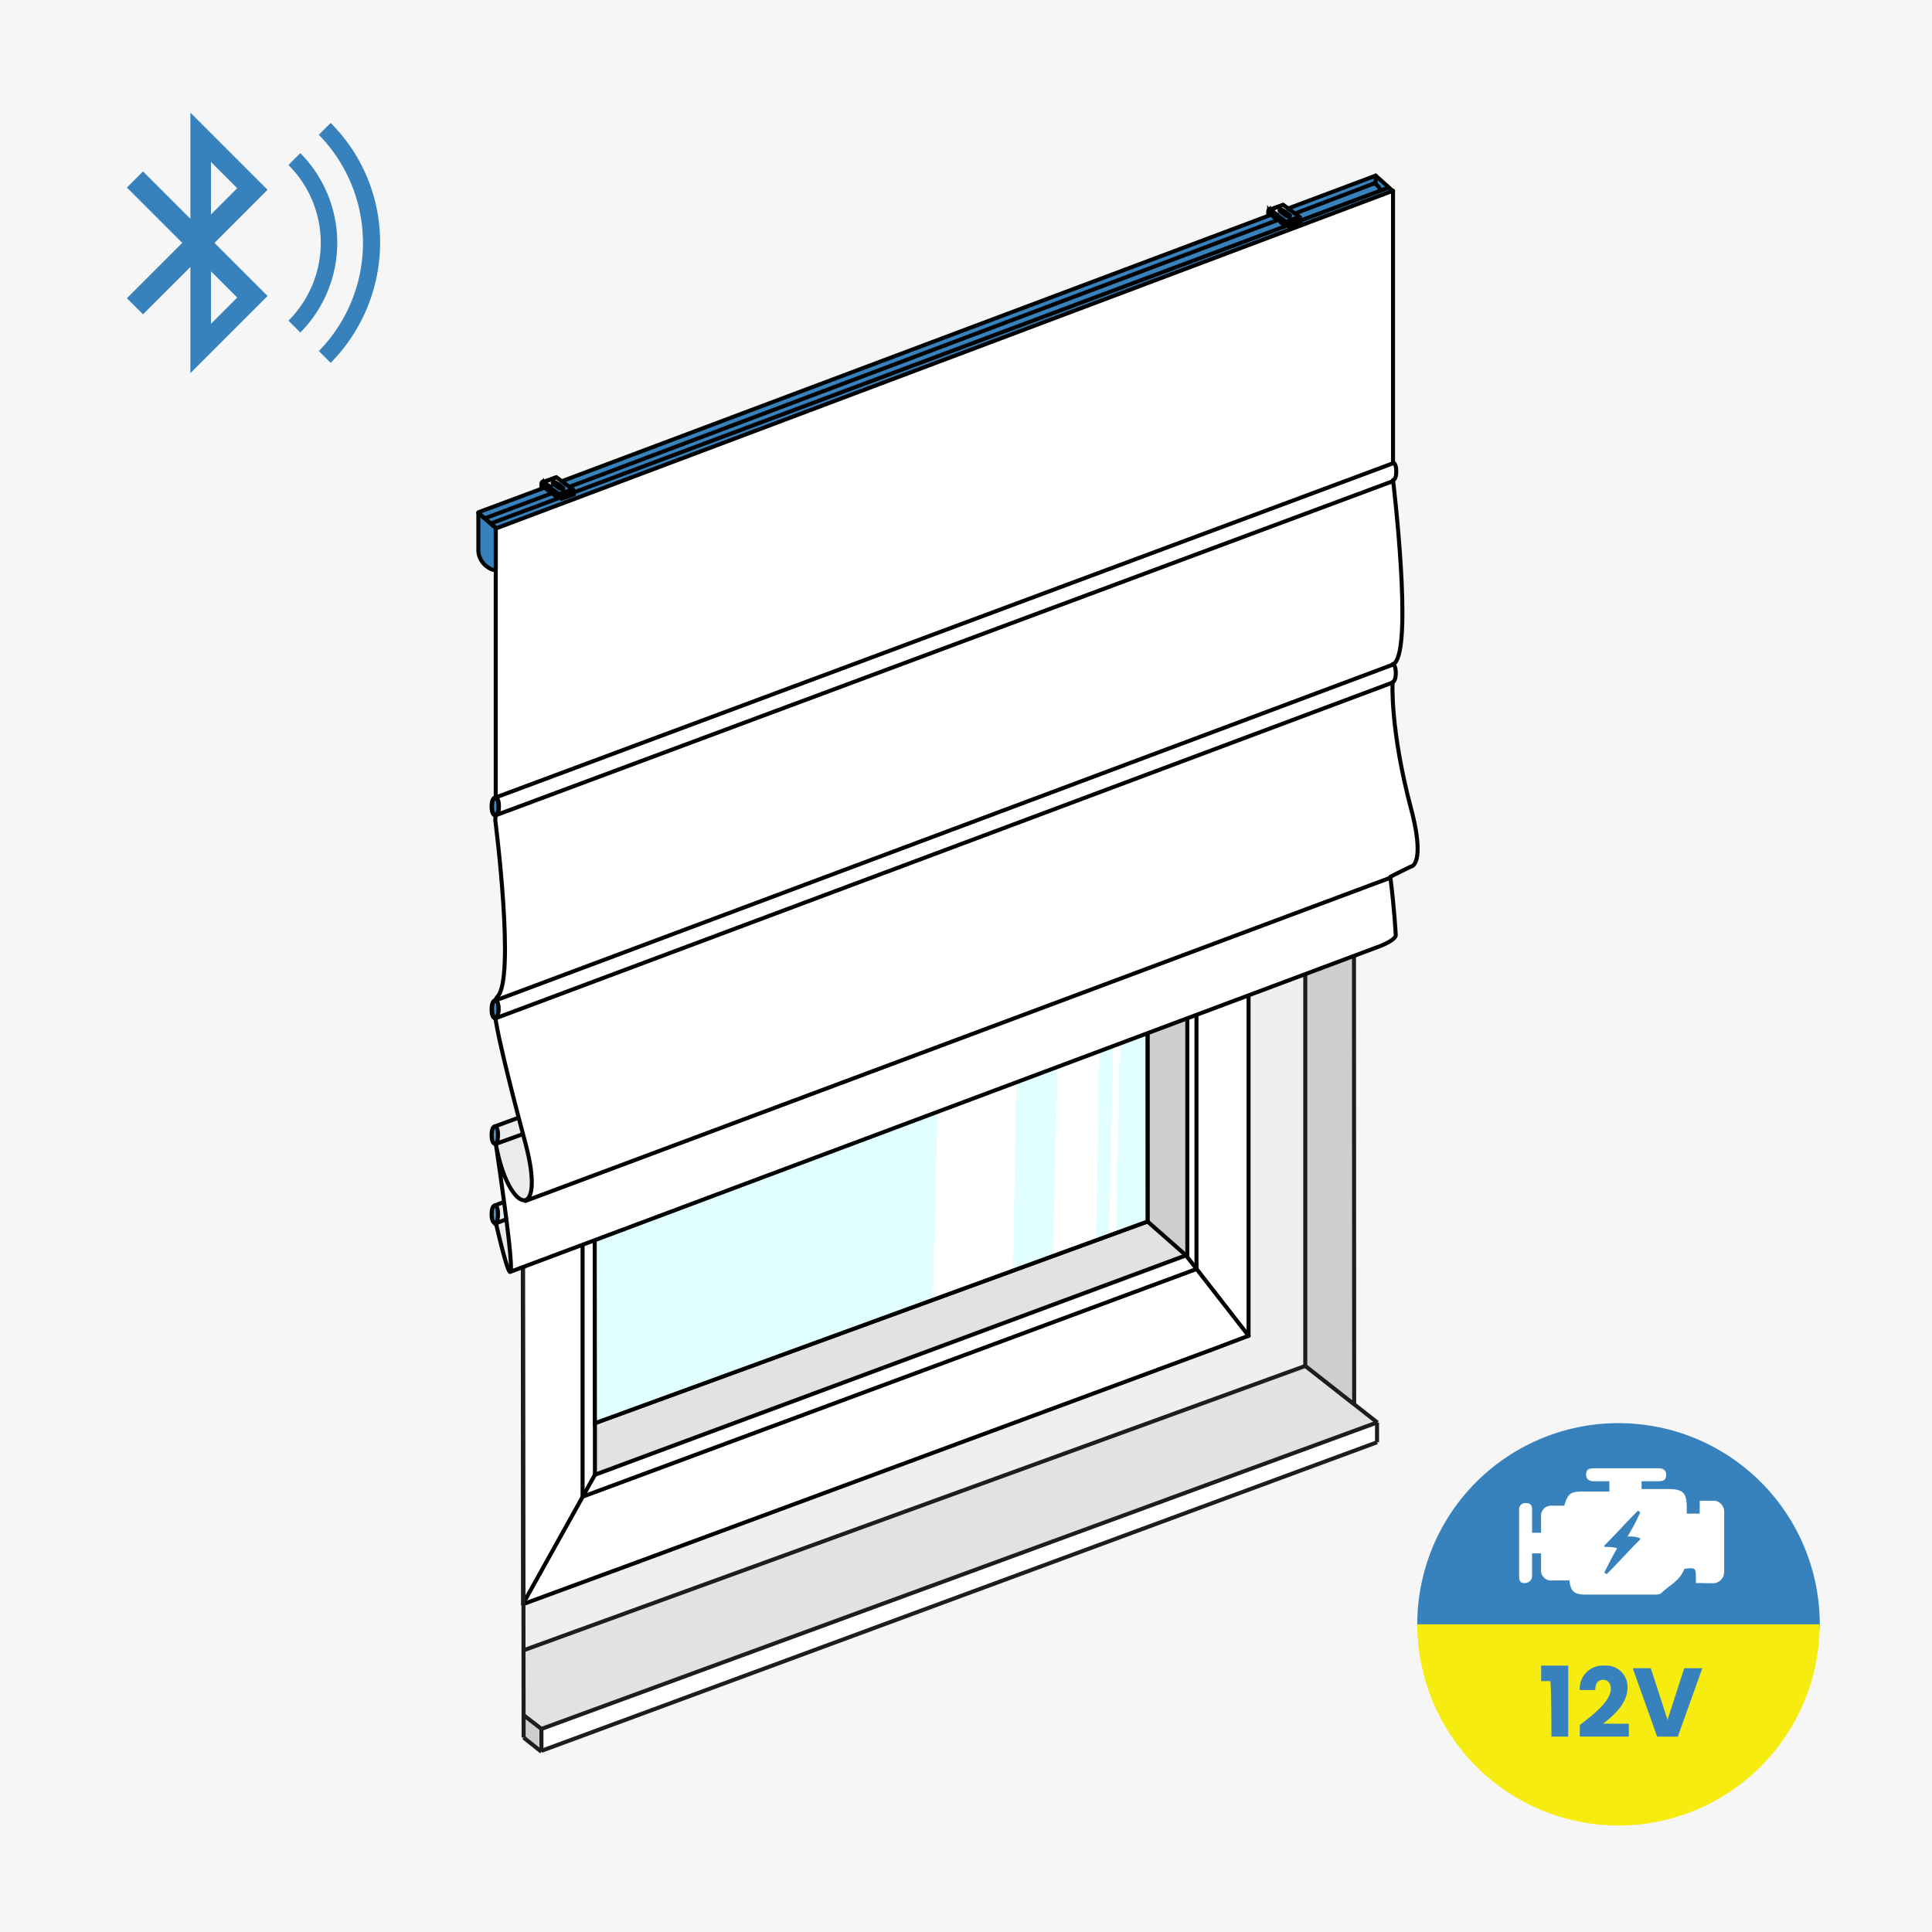 <svg xmlns="http://www.w3.org/2000/svg" xmlns:xlink="http://www.w3.org/1999/xlink" width="240" height="240" viewBox="0 0 240 240">
  <rect x="0" y="0" width="240" height="240" fill="#333333" stroke="none"/>
  <defs>
    <clipPath id="clip-path">
      <rect id="Rechteck_20300" data-name="Rechteck 20300" width="240" height="240" transform="translate(473 3359)" fill="#fff" stroke="#707070" stroke-width="1"/>
    </clipPath>
    <linearGradient id="linear-gradient" x1="33.921" y1="-7.866" x2="33.478" y2="-7.211" gradientUnits="objectBoundingBox">
      <stop offset="0" stop-color="#d6ffff"/>
      <stop offset="0.517" stop-color="#fff"/>
      <stop offset="1" stop-color="#e1ffff"/>
    </linearGradient>
    <clipPath id="clip-path-2">
      <path id="Pfad_49455" data-name="Pfad 49455" d="M142.555,151.74,73.9,176.8,73.79,74.684,142.5,49.87Z"/>
    </clipPath>
    <clipPath id="clip-path-3">
      <path id="Pfad_49452" data-name="Pfad 49452" d="M131.8,116.379l5.085-3.543-.722,41.45-5.445,4.1Z"/>
    </clipPath>
    <linearGradient id="linear-gradient-2" x1="-28.936" y1="-6.551" x2="-28.934" y2="-6.551" gradientUnits="objectBoundingBox">
      <stop offset="0" stop-color="#d6ffff"/>
      <stop offset="1" stop-color="#fff"/>
    </linearGradient>
    <clipPath id="clip-path-4">
      <path id="Pfad_49453" data-name="Pfad 49453" d="M116.758,126.717l9.749-6.707-.722,41.45-10.109,7.267Z"/>
    </clipPath>
    <linearGradient id="linear-gradient-3" x1="-23.806" y1="-6.262" x2="-23.805" y2="-6.262" xlink:href="#linear-gradient-2"/>
    <clipPath id="clip-path-5">
      <path id="Pfad_49454" data-name="Pfad 49454" d="M139.46,111.13l-.794,41.716-.889.652.885-41.846Z"/>
    </clipPath>
    <linearGradient id="linear-gradient-4" x1="-35.759" y1="-7.016" x2="-35.756" y2="-7.016" gradientUnits="objectBoundingBox">
      <stop offset="0" stop-color="#d6ffff"/>
      <stop offset="0.517" stop-color="#fff"/>
      <stop offset="1" stop-color="#fff"/>
    </linearGradient>
    <clipPath id="clip-path-6">
      <rect id="Rechteck_20341" data-name="Rechteck 20341" width="40.02" height="37.638" transform="translate(0 0)" fill="none"/>
    </clipPath>
  </defs>
  <g id="Gruppe_24575" data-name="Gruppe 24575" transform="translate(-473 -3359)">
    <g id="Gruppe_maskieren_5770" data-name="Gruppe maskieren 5770" clip-path="url(#clip-path)">
      <g id="Modell_raffrollo_classic_motor" transform="translate(473 3359)">
        <g id="Ebene_3">
          <rect id="Dachfenster_Comfort" data-name="Dachfenster Comfort" width="240" height="240" fill="#f6f6f6"/>
        </g>
        <g id="Ebene_2">
          <path id="Pfad_49436" data-name="Pfad 49436" d="M59.424,63.64,170.89,21.881l2.158,1.874L61.582,65.718v5.111s-1.649-.017-2.212-2.226Z" fill="#3781bd"/>
          <path id="Pfad_49437" data-name="Pfad 49437" d="M73.932,183.47l73.5-27.223V126.612l7.917-2.78-.317,42.4L65.027,199.521l-.113-42.145,9.018-3.313Z" fill="#fff"/>
          <path id="Pfad_49438" data-name="Pfad 49438" d="M142.555,151.74l4.88,4.507-73.5,27.223L73.9,176.8Z" fill="#e2e2e2"/>
          <path id="Pfad_49439" data-name="Pfad 49439" d="M65.027,199.521l90.008-33.293V123.973l7.033-2.726v48.725L65.141,205.228Z" fill="#efefef"/>
          <path id="Pfad_49440" data-name="Pfad 49440" d="M162.068,169.972l6.012,4.748V119.032l-6.012,2.215Z" fill="#cecece"/>
          <path id="Pfad_49441" data-name="Pfad 49441" d="M65.084,213.44v2.641l2.212,1.645V215Z" fill="#cecece"/>
          <path id="Pfad_49442" data-name="Pfad 49442" d="M67.3,217.726l103.676-38.283V177L67.3,215Z" fill="#fff"/>
          <path id="Pfad_49443" data-name="Pfad 49443" d="M65.141,205.228l-.057,8.212L67.3,215l103.676-38-8.9-7.032Z" fill="#e2e2e2"/>
          <path id="Pfad_49444" data-name="Pfad 49444" d="M142.555,151.74l4.88,4.507V126.7l-4.893,1.651Z" fill="#cecece"/>
        </g>
        <g id="Ebene_1">
          <g id="Gruppe_23776" data-name="Gruppe 23776">
            <g id="Gruppe_23751" data-name="Gruppe 23751">
              <path id="Pfad_49445" data-name="Pfad 49445" d="M68.169,128.856v-1.363a1.339,1.339,0,0,0-.4-1.136c-.227-.227-.511-.852-.965-.681a7.683,7.683,0,0,0-2.215.681c-1.192.511-1.136,1.136-1.136,1.59V133a1.731,1.731,0,0,0,.738,1.59l.17.17a.838.838,0,0,0,1.022.17c.454-.114,1.76-.568,1.76-.568" fill="#fff" stroke="#181717" stroke-linecap="round" stroke-linejoin="round" stroke-width="0.5"/>
              <path id="Pfad_49446" data-name="Pfad 49446" d="M68,126.7a.867.867,0,0,0-.681-.227c-.4.057-1.7.568-2.215.681a1.312,1.312,0,0,0-1.022,1.306v5.565c0,.568.227.738.227.738" fill="none" stroke="#181717" stroke-linecap="round" stroke-linejoin="round" stroke-width="0.5"/>
              <line id="Linie_17323" data-name="Linie 17323" x2="0.568" y2="0.625" transform="translate(64.194 126.698)" fill="none" stroke="#181717" stroke-linecap="round" stroke-linejoin="round" stroke-width="0.5"/>
              <line id="Linie_17324" data-name="Linie 17324" x2="0.625" y2="0.681" transform="translate(63.456 127.55)" fill="none" stroke="#181717" stroke-linecap="round" stroke-linejoin="round" stroke-width="0.5"/>
              <path id="Pfad_49447" data-name="Pfad 49447" d="M65.1,131.979s.057-1.306.057-2.612,1.476-1.931,1.987-1.59.909.568,1.76,2.555a16.846,16.846,0,0,1,1.079,7.1,39.726,39.726,0,0,1-.227,4.372c-.284,1.987-.4,2.782-1.079,3.01-.625.227-1.987.738-1.76-.341a30.55,30.55,0,0,0,.568-6.587c-.057-2.9-.17-4.145-.511-4.429C66.579,133.228,65.159,132.433,65.1,131.979Z" fill="#fff" stroke="#181717" stroke-linecap="round" stroke-linejoin="round" stroke-width="0.5"/>
              <path id="Pfad_49448" data-name="Pfad 49448" d="M68.964,130.5s-.681-.909-1.306-.114c-.341.511-.114,1.363.057,3.918a43.246,43.246,0,0,1,0,6.644,12.03,12.03,0,0,1-.852,3.748" fill="none" stroke="#181717" stroke-linecap="round" stroke-linejoin="round" stroke-width="0.5"/>
            </g>
            <line id="Linie_17325" data-name="Linie 17325" x2="2.214" y2="1.704" transform="translate(65.046 213.066)" fill="none" stroke="#1d1d1b" stroke-width="0.5"/>
            <line id="Linie_17326" data-name="Linie 17326" x2="2.214" y2="1.761" transform="translate(65.046 215.848)" fill="none" stroke="#1d1d1b" stroke-width="0.5"/>
            <line id="Linie_17327" data-name="Linie 17327" y2="2.725" transform="translate(67.26 214.77)" fill="none" stroke="#1d1d1b" stroke-width="0.5"/>
            <g id="Gruppe_23761" data-name="Gruppe 23761">
              <g id="Gruppe_23752" data-name="Gruppe 23752">
                <line id="Linie_17328" data-name="Linie 17328" x2="9.029" y2="8.745" transform="translate(64.875 88.994)" fill="none" stroke="#020202" stroke-linecap="round" stroke-linejoin="round" stroke-width="0.5"/>
                <line id="Linie_17329" data-name="Linie 17329" x1="10.391" y2="3.861" transform="translate(64.989 85.133)" fill="none" stroke="#020202" stroke-linecap="round" stroke-linejoin="round" stroke-width="0.5"/>
                <line id="Linie_17330" data-name="Linie 17330" x1="73.137" y2="26.915" transform="translate(75.38 58.217)" fill="none" stroke="#020202" stroke-linecap="round" stroke-linejoin="round" stroke-width="0.5"/>
                <line id="Linie_17331" data-name="Linie 17331" x1="76.26" y2="28.108" transform="translate(72.37 68.154)" fill="none" stroke="#020202" stroke-linecap="round" stroke-linejoin="round" stroke-width="0.5"/>
                <line id="Linie_17332" data-name="Linie 17332" x1="73.591" y2="27.199" transform="translate(73.904 70.539)" fill="none" stroke="#020202" stroke-linecap="round" stroke-linejoin="round" stroke-width="0.5"/>
                <path id="Pfad_49449" data-name="Pfad 49449" d="M147.382,57.252l6.473-2.328,1.249.909-6.587,2.385" fill="none" stroke="#020202" stroke-linecap="round" stroke-linejoin="round" stroke-width="0.5"/>
                <line id="Linie_17333" data-name="Linie 17333" y1="29.641" x2="82.507" transform="translate(64.875 57.252)" fill="none" stroke="#020202" stroke-linecap="round" stroke-linejoin="round" stroke-width="0.5"/>
                <line id="Linie_17334" data-name="Linie 17334" x2="0.114" y2="110.274" transform="translate(64.875 88.994)" fill="none" stroke="#020202" stroke-linecap="round" stroke-linejoin="round" stroke-width="0.5"/>
                <line id="Linie_17335" data-name="Linie 17335" y1="15.899" x2="8.858" transform="translate(65.046 183.198)" fill="none" stroke="#020202" stroke-linecap="round" stroke-linejoin="round" stroke-width="0.5"/>
                <line id="Linie_17336" data-name="Linie 17336" y2="85.459" transform="translate(73.904 97.739)" fill="none" stroke="#020202" stroke-linecap="round" stroke-linejoin="round" stroke-width="0.5"/>
                <line id="Linie_17337" data-name="Linie 17337" y2="89.662" transform="translate(72.37 96.262)" fill="none" stroke="#020202" stroke-linecap="round" stroke-linejoin="round" stroke-width="0.5"/>
                <line id="Linie_17338" data-name="Linie 17338" y1="1.76" x2="4.656" transform="translate(150.448 165.936)" fill="none" stroke="#020202" stroke-linecap="round" stroke-linejoin="round" stroke-width="0.5"/>
                <line id="Linie_17339" data-name="Linie 17339" y1="26.291" x2="71.093" transform="translate(79.355 167.696)" fill="none" stroke="#020202" stroke-linecap="round" stroke-linejoin="round" stroke-width="0.5"/>
                <line id="Linie_17340" data-name="Linie 17340" y1="5.281" x2="14.366" transform="translate(64.989 193.987)" fill="none" stroke="#020202" stroke-linecap="round" stroke-linejoin="round" stroke-width="0.5"/>
                <line id="Linie_17341" data-name="Linie 17341" y1="24.985" x2="68.538" transform="translate(74.017 151.74)" fill="none" stroke="#020202" stroke-linecap="round" stroke-linejoin="round" stroke-width="0.5"/>
                <line id="Linie_17342" data-name="Linie 17342" y1="27.256" x2="73.421" transform="translate(73.904 155.942)" fill="none" stroke="#020202" stroke-linecap="round" stroke-linejoin="round" stroke-width="0.5"/>
                <line id="Linie_17343" data-name="Linie 17343" y1="28.279" x2="76.26" transform="translate(72.37 157.645)" fill="none" stroke="#020202" stroke-linecap="round" stroke-linejoin="round" stroke-width="0.5"/>
                <path id="Pfad_49450" data-name="Pfad 49450" d="M155.1,165.936V55.832l-7.609,14.707" fill="none" stroke="#020202" stroke-linecap="round" stroke-linejoin="round" stroke-width="0.5"/>
                <line id="Linie_17344" data-name="Linie 17344" x2="4.77" y2="4.202" transform="translate(142.555 151.74)" fill="none" stroke="#020202" stroke-linecap="round" stroke-linejoin="round" stroke-width="0.5"/>
                <line id="Linie_17345" data-name="Linie 17345" y2="79.384" transform="translate(142.555 72.356)" fill="none" stroke="#020202" stroke-linecap="round" stroke-linejoin="round" stroke-width="0.5"/>
                <line id="Linie_17346" data-name="Linie 17346" y1="32.594" transform="translate(148.631 68.154)" fill="none" stroke="#020202" stroke-linecap="round" stroke-linejoin="round" stroke-width="0.5"/>
                <line id="Linie_17347" data-name="Linie 17347" y1="85.403" transform="translate(147.495 70.539)" fill="none" stroke="#020202" stroke-linecap="round" stroke-linejoin="round" stroke-width="0.5"/>
                <line id="Linie_17348" data-name="Linie 17348" y1="56.897" transform="translate(148.631 100.748)" fill="none" stroke="#020202" stroke-linecap="round" stroke-linejoin="round" stroke-width="0.5"/>
                <line id="Linie_17349" data-name="Linie 17349" x1="7.779" y1="9.994" transform="translate(147.325 155.942)" fill="none" stroke="#020202" stroke-linecap="round" stroke-linejoin="round" stroke-width="0.5"/>
              </g>
              <g id="Gruppe_23760" data-name="Gruppe 23760">
                <path id="Pfad_49451" data-name="Pfad 49451" d="M142.555,151.74,73.9,176.8,73.79,74.684,142.5,49.87Z" fill="url(#linear-gradient)"/>
                <g id="Gruppe_23759" data-name="Gruppe 23759" clip-path="url(#clip-path-2)">
                  <g id="Gruppe_23754" data-name="Gruppe 23754">
                    <g id="Gruppe_23753" data-name="Gruppe 23753" clip-path="url(#clip-path-3)">
                      <path id="Rechteck_18033_00000040535041741187476340000011124929386754078902_" d="M120.078,117.174l16.806-4.338,10.639,41.215-16.806,4.338Z" fill="url(#linear-gradient-2)"/>
                    </g>
                  </g>
                  <g id="Gruppe_23756" data-name="Gruppe 23756">
                    <g id="Gruppe_23755" data-name="Gruppe 23755" clip-path="url(#clip-path-4)">
                      <path id="Rechteck_18034_00000122715761648227667550000017390443400378430853_" d="M104.563,125.674l21.944-5.664,11.114,43.053-21.945,5.664Z" fill="url(#linear-gradient-3)"/>
                    </g>
                  </g>
                  <g id="Gruppe_23758" data-name="Gruppe 23758">
                    <g id="Gruppe_23757" data-name="Gruppe 23757" clip-path="url(#clip-path-5)">
                      <path id="Rechteck_18035_00000005976550627444165890000013546818617515052470_" d="M127.628,114.184l11.832-3.054,10.148,39.314L137.777,153.5Z" fill="url(#linear-gradient-4)"/>
                    </g>
                  </g>
                </g>
                <path id="Pfad_49456" data-name="Pfad 49456" d="M142.555,151.74,73.9,176.8,73.79,74.684,142.5,49.87Z" fill="none" stroke="#000" stroke-width="0.5"/>
              </g>
              <line id="Linie_17350" data-name="Linie 17350" y1="35.32" x2="97.1" transform="translate(65.046 169.683)" fill="none" stroke="#1d1d1b" stroke-width="0.5"/>
              <line id="Linie_17351" data-name="Linie 17351" y1="38.329" x2="103.8" transform="translate(67.26 179.166)" fill="none" stroke="#1d1d1b" stroke-width="0.5"/>
              <line id="Linie_17352" data-name="Linie 17352" y1="38.045" x2="103.744" transform="translate(67.26 176.725)" fill="none" stroke="#1d1d1b" stroke-width="0.5"/>
              <line id="Linie_17353" data-name="Linie 17353" x2="8.972" y2="7.042" transform="translate(162.145 169.683)" fill="none" stroke="#1d1d1b" stroke-width="0.5"/>
              <line id="Linie_17354" data-name="Linie 17354" x2="0.17" y2="135.826" transform="translate(64.875 80.022)" fill="none" stroke="#1d1d1b" stroke-width="0.5"/>
              <line id="Linie_17355" data-name="Linie 17355" y2="125.946" transform="translate(162.145 43.737)" fill="none" stroke="#1d1d1b" stroke-width="0.5"/>
              <line id="Linie_17356" data-name="Linie 17356" x1="0.057" y1="132.987" transform="translate(168.164 41.466)" fill="none" stroke="#1d1d1b" stroke-width="0.5"/>
              <line id="Linie_17357" data-name="Linie 17357" y2="2.441" transform="translate(171.06 176.725)" fill="none" stroke="#1d1d1b" stroke-width="0.5"/>
            </g>
            <path id="Pfad_49457" data-name="Pfad 49457" d="M61.468,151.967l1.249-.625s.738,7.041.568,6.814C63.058,157.872,61.468,151.967,61.468,151.967Z" fill="#ececed"/>
            <path id="Pfad_49458" data-name="Pfad 49458" d="M61.638,139.929l2.612-1.022.454,1.59s2.215,7.609.511,8.688c-2.442.909-3.8-7.041-3.8-7.041a1.6,1.6,0,0,0,0-2.215" fill="#ececed"/>
            <path id="Pfad_49459" data-name="Pfad 49459" d="M61.468,149.752a7.936,7.936,0,0,1,.4,1.079c.114.454-.4,1.079-.4,1.079l1.42-.454-.4-2.158Z" fill="#ececed"/>
            <path id="Pfad_49460" data-name="Pfad 49460" d="M61.582,151.853c4.259,18.228,0-9.824,0-9.824,1.533,8.858,6.36,9.994,3.691,0S61.922,128.572,61.809,128s-.284-1.59-.284-1.59.4,0,.4-1.079-.4-1.079-.4-1.079l.227-.4c2.328-2.044-.227-21.975-.227-21.975l.057-.625s.4,0,.4-1.079-.4-1.079-.4-1.079V65.656L173.048,23.693V57.479h0s.4,0,.4,1.079-.4,1.079-.4,1.079,2.5,20.726.17,22.77l-.227.114s.4,0,.4,1.079-.4,1.136-.4,1.136-.341,5.849,2.328,15.843c1.249,4.713.852,6.928-.114,7.1,0,0-2.215,1.079-2.5,1.249.511,3.861.681,7.268.681,7.268-.114.625-1.76,1.249-1.874,1.306L63.4,157.986" fill="#fff" stroke="#020303" stroke-linecap="round" stroke-linejoin="round" stroke-width="0.5"/>
            <path id="Pfad_49461" data-name="Pfad 49461" d="M61.468,99.1s-.4,0-.4,1.079.4,1.079.4,1.079" fill="none" stroke="#020303" stroke-linecap="round" stroke-linejoin="round" stroke-width="0.5"/>
            <path id="Pfad_49462" data-name="Pfad 49462" d="M61.468,124.313s-.4,0-.4,1.079.4,1.079.4,1.079" fill="none" stroke="#020303" stroke-linecap="round" stroke-linejoin="round" stroke-width="0.5"/>
            <g id="Gruppe_23762" data-name="Gruppe 23762">
              <path id="Pfad_49463" data-name="Pfad 49463" d="M61.468,139.929s.4,0,.4,1.079-.4,1.079-.4,1.079" fill="#3781bd" stroke="#020303" stroke-linecap="round" stroke-linejoin="round" stroke-width="0.5"/>
              <path id="Pfad_49464" data-name="Pfad 49464" d="M61.468,139.929s-.4,0-.4,1.079.4,1.079.4,1.079" fill="#3781bd" stroke="#020303" stroke-linecap="round" stroke-linejoin="round" stroke-width="0.5"/>
            </g>
            <g id="Gruppe_23763" data-name="Gruppe 23763">
              <path id="Pfad_49465" data-name="Pfad 49465" d="M61.525,124.257s.4,0,.4,1.079-.4,1.079-.4,1.079" fill="#3781bd" stroke="#020303" stroke-linecap="round" stroke-linejoin="round" stroke-width="0.5"/>
              <path id="Pfad_49466" data-name="Pfad 49466" d="M61.525,124.257s-.4,0-.4,1.079.4,1.079.4,1.079" fill="#3781bd" stroke="#020303" stroke-linecap="round" stroke-linejoin="round" stroke-width="0.5"/>
            </g>
            <g id="Gruppe_23764" data-name="Gruppe 23764">
              <path id="Pfad_49467" data-name="Pfad 49467" d="M61.525,99.1s.4,0,.4,1.079-.4,1.079-.4,1.079" fill="#3781bd" stroke="#020303" stroke-linecap="round" stroke-linejoin="round" stroke-width="0.5"/>
              <path id="Pfad_49468" data-name="Pfad 49468" d="M61.525,99.1s-.4,0-.4,1.079.4,1.079.4,1.079" fill="#3781bd" stroke="#020303" stroke-linecap="round" stroke-linejoin="round" stroke-width="0.5"/>
            </g>
            <g id="Gruppe_23765" data-name="Gruppe 23765">
              <path id="Pfad_49469" data-name="Pfad 49469" d="M61.468,149.752s.4,0,.4,1.079-.4,1.079-.4,1.079" fill="#3781bd" stroke="#020303" stroke-linecap="round" stroke-linejoin="round" stroke-width="0.5"/>
              <path id="Pfad_49470" data-name="Pfad 49470" d="M61.468,149.752s-.4,0-.4,1.079.4,1.079.4,1.079" fill="#3781bd" stroke="#020303" stroke-linecap="round" stroke-linejoin="round" stroke-width="0.5"/>
            </g>
            <line id="Linie_17358" data-name="Linie 17358" y1="41.509" x2="111.466" transform="translate(61.468 57.593)" fill="none" stroke="#020303" stroke-linecap="round" stroke-linejoin="round" stroke-width="0.5"/>
            <line id="Linie_17359" data-name="Linie 17359" y1="4.088" x2="10.902" transform="translate(159.988 21.819)" fill="none" stroke="#020303" stroke-linecap="round" stroke-linejoin="round" stroke-width="0.5"/>
            <line id="Linie_17360" data-name="Linie 17360" y1="33.048" x2="87.958" transform="translate(69.872 26.702)" fill="none" stroke="#020303" stroke-linecap="round" stroke-linejoin="round" stroke-width="0.5"/>
            <line id="Linie_17361" data-name="Linie 17361" y1="3.151" x2="8.461" transform="translate(59.424 60.488)" fill="none" stroke="#020303" stroke-linecap="round" stroke-linejoin="round" stroke-width="0.5"/>
            <line id="Linie_17362" data-name="Linie 17362" y1="41.509" x2="111.466" transform="translate(61.468 59.807)" fill="none" stroke="#020303" stroke-linecap="round" stroke-linejoin="round" stroke-width="0.5"/>
            <line id="Linie_17363" data-name="Linie 17363" y1="41.736" x2="111.523" transform="translate(61.468 84.792)" fill="none" stroke="#020303" stroke-linecap="round" stroke-linejoin="round" stroke-width="0.5"/>
            <line id="Linie_17364" data-name="Linie 17364" y1="40.146" x2="107.434" transform="translate(65.273 109.039)" fill="none" stroke="#020303" stroke-linecap="round" stroke-linejoin="round" stroke-width="0.5"/>
            <line id="Linie_17365" data-name="Linie 17365" y1="0.511" x2="1.306" transform="translate(61.468 151.513)" fill="none" stroke="#020303" stroke-linecap="round" stroke-linejoin="round" stroke-width="0.5"/>
            <line id="Linie_17366" data-name="Linie 17366" y1="0.397" x2="1.022" transform="translate(61.468 149.355)" fill="none" stroke="#020303" stroke-linecap="round" stroke-linejoin="round" stroke-width="0.5"/>
            <line id="Linie_17367" data-name="Linie 17367" x2="2.158" y2="1.931" transform="translate(170.89 21.819)" fill="none" stroke="#020303" stroke-linecap="round" stroke-linejoin="round" stroke-width="0.5"/>
            <line id="Linie_17368" data-name="Linie 17368" y1="1.022" x2="2.782" transform="translate(61.468 138.907)" fill="none" stroke="#000" stroke-width="0.5"/>
            <line id="Linie_17369" data-name="Linie 17369" y1="1.192" x2="3.293" transform="translate(61.468 140.951)" fill="none" stroke="#000" stroke-width="0.5"/>
            <g id="Gruppe_23766" data-name="Gruppe 23766">
              <path id="Pfad_49471" data-name="Pfad 49471" d="M59.424,68.5v-4.77L61.582,65.6V70.71s-.227.341-1.192-.4a2.639,2.639,0,0,1-.965-1.817" fill="#3781bd" stroke="#020303" stroke-linecap="round" stroke-linejoin="round" stroke-width="0.5"/>
            </g>
            <line id="Linie_17370" data-name="Linie 17370" y1="41.736" x2="111.523" transform="translate(61.468 82.577)" fill="none" stroke="#020303" stroke-linecap="round" stroke-linejoin="round" stroke-width="0.5"/>
            <g id="Gruppe_23767" data-name="Gruppe 23767">
              <line id="Linie_17371" data-name="Linie 17371" y1="3.691" x2="9.71" transform="translate(160.839 22.841)" fill="none" stroke="#020303" stroke-linecap="round" stroke-linejoin="round" stroke-width="0.5"/>
              <line id="Linie_17372" data-name="Linie 17372" y1="33.105" x2="87.901" transform="translate(70.837 27.327)" fill="none" stroke="#020303" stroke-linecap="round" stroke-linejoin="round" stroke-width="0.5"/>
              <line id="Linie_17373" data-name="Linie 17373" y1="3.123" x2="8.347" transform="translate(60.332 61.227)" fill="none" stroke="#020303" stroke-linecap="round" stroke-linejoin="round" stroke-width="0.5"/>
              <line id="Linie_17374" data-name="Linie 17374" y1="41.679" x2="111.409" transform="translate(60.957 23.352)" fill="none" stroke="#020303" stroke-linecap="round" stroke-linejoin="round" stroke-width="0.5"/>
              <path id="Pfad_49472" data-name="Pfad 49472" d="M170.549,22.841s.114-.227.511.17a1.949,1.949,0,0,1,.454.681" fill="none" stroke="#020303" stroke-linecap="round" stroke-linejoin="round" stroke-width="0.5"/>
            </g>
            <line id="Linie_17375" data-name="Linie 17375" y2="1.022" transform="translate(170.89 21.819)" fill="none" stroke="#020303" stroke-linecap="round" stroke-linejoin="round" stroke-width="0.5"/>
            <line id="Linie_17376" data-name="Linie 17376" x2="2.158" y2="1.817" transform="translate(59.424 63.725)" fill="none" stroke="#020303" stroke-linecap="round" stroke-linejoin="round" stroke-width="0.5"/>
            <g id="Gruppe_23771" data-name="Gruppe 23771">
              <path id="Pfad_49473" data-name="Pfad 49473" d="M71.121,60.772s.114.057.114.114" fill="none" stroke="#000" stroke-width="0.5"/>
              <path id="Pfad_49474" data-name="Pfad 49474" d="M71.235,60.886s.114.341.227.341" fill="none" stroke="#000" stroke-width="0.5"/>
              <g id="Gruppe_23770" data-name="Gruppe 23770">
                <line id="Linie_17377" data-name="Linie 17377" x2="1.533" y2="1.136" transform="translate(67.771 60.488)" fill="none" stroke="#000" stroke-width="0.5"/>
                <line id="Linie_17378" data-name="Linie 17378" x2="1.59" y2="1.136" transform="translate(67.885 60.261)" fill="none" stroke="#000" stroke-width="0.5"/>
                <line id="Linie_17379" data-name="Linie 17379" x2="0.398" y2="0.284" transform="translate(67.43 60.034)" fill="none" stroke="#000" stroke-width="0.5"/>
                <line id="Linie_17380" data-name="Linie 17380" y1="0.625" x2="1.647" transform="translate(69.702 61.17)" fill="none" stroke="#000" stroke-width="0.5"/>
                <line id="Linie_17381" data-name="Linie 17381" y1="0.625" x2="1.704" transform="translate(69.531 60.943)" fill="none" stroke="#000" stroke-width="0.5"/>
                <line id="Linie_17382" data-name="Linie 17382" y1="0.625" x2="1.704" transform="translate(69.418 60.772)" fill="none" stroke="#000" stroke-width="0.5"/>
                <line id="Linie_17383" data-name="Linie 17383" y1="0.625" x2="1.704" transform="translate(69.758 61.34)" fill="none" stroke="#000" stroke-width="0.5"/>
                <line id="Linie_17384" data-name="Linie 17384" y1="0.625" x2="1.704" transform="translate(69.758 61.227)" fill="none" stroke="#000" stroke-width="0.5"/>
                <path id="Pfad_49475" data-name="Pfad 49475" d="M69.3,61.851h0l.057-.114v-.17c0-.114.057-.114.057-.114V61.34" fill="none" stroke="#000" stroke-width="0.5"/>
                <path id="Pfad_49476" data-name="Pfad 49476" d="M69.418,61.4a.246.246,0,0,0-.114.227v.17l-.057.057" fill="none" stroke="#000" stroke-width="0.5"/>
                <path id="Pfad_49477" data-name="Pfad 49477" d="M69.475,61.4s.114.057.114.114h-.057a.176.176,0,0,0-.057-.114" fill="none" stroke="#000" stroke-width="0.5"/>
                <path id="Pfad_49478" data-name="Pfad 49478" d="M69.588,61.511s.114.341.227.341" fill="none" stroke="#000" stroke-width="0.5"/>
                <path id="Pfad_49479" data-name="Pfad 49479" d="M69.531,61.567s.114.454.284.4" fill="none" stroke="#000" stroke-width="0.5"/>
                <g id="Gruppe_23768" data-name="Gruppe 23768">
                  <path id="Pfad_49480" data-name="Pfad 49480" d="M69.077,59.978h0a.2.2,0,0,0-.114-.057.173.173,0,0,0-.227,0c-.057.057-.114.057-.057.114s.284.227.511.4.4.284.4.284" fill="none" stroke="#000" stroke-width="0.5"/>
                </g>
                <g id="Gruppe_23769" data-name="Gruppe 23769">
                  <path id="Pfad_49481" data-name="Pfad 49481" d="M69.588,60.659a.2.2,0,0,0,.114.057.173.173,0,0,0,.227,0c.057-.057.057-.114,0-.114-.057-.057-.284-.227-.511-.4s-.4-.284-.4-.284" fill="none" stroke="#000" stroke-width="0.5"/>
                </g>
                <path id="Pfad_49482" data-name="Pfad 49482" d="M69.3,61.851l-.511-.4c-.057-.057.057-.057,0-.114s-.681-.4-.681-.4l-.227-.17a.176.176,0,0,1-.057-.114v-.17s0-.284.114-.284l-.511-.284" fill="none" stroke="#000" stroke-width="0.5"/>
                <path id="Pfad_49483" data-name="Pfad 49483" d="M67.658,60.6l-.284-.454a.079.079,0,0,1,0-.114.056.056,0,0,1-.057-.057s-.114.114,0,.17c.057.114.284.454.341.454" fill="none" stroke="#000" stroke-width="0.5"/>
                <path id="Pfad_49484" data-name="Pfad 49484" d="M67.317,60.659V60.2l.057-.057v-.114h0a.056.056,0,0,1,.057-.057v-.114h0c-.114-.057-.114.114-.114.114" fill="none" stroke="#000" stroke-width="0.5"/>
                <path id="Pfad_49485" data-name="Pfad 49485" d="M67.26,60.659v-.568" fill="none" stroke="#000" stroke-width="0.5"/>
                <line id="Linie_17385" data-name="Linie 17385" x2="0.057" transform="translate(69.304 61.624)" fill="none" stroke="#000" stroke-width="0.5"/>
                <line id="Linie_17386" data-name="Linie 17386" y1="0.057" x2="0.114" transform="translate(67.374 60.034)" fill="none" stroke="#000" stroke-width="0.5"/>
                <path id="Pfad_49486" data-name="Pfad 49486" d="M67.43,59.921l1.7-.625,1.987,1.476" fill="none" stroke="#000" stroke-width="0.5"/>
                <path id="Pfad_49487" data-name="Pfad 49487" d="M67.374,59.921l1.7-.625h.057" fill="none" stroke="#000" stroke-width="0.5"/>
                <g id="Ebene_7_00000158000486962551139450000007957247179785116855_">
                  <path id="Pfad_49488" data-name="Pfad 49488" d="M68.68,59.978s.17-.114.284,0a5.733,5.733,0,0,1,.909.738h0l.057.057" fill="none" stroke="#000" stroke-width="0.5"/>
                </g>
              </g>
            </g>
            <g id="Gruppe_23775" data-name="Gruppe 23775">
              <path id="Pfad_49489" data-name="Pfad 49489" d="M161.407,26.929s.114.057.114.114" fill="none" stroke="#000" stroke-width="0.5"/>
              <path id="Pfad_49490" data-name="Pfad 49490" d="M161.521,27.1s.114.341.227.341" fill="none" stroke="#000" stroke-width="0.5"/>
              <g id="Gruppe_23774" data-name="Gruppe 23774">
                <line id="Linie_17387" data-name="Linie 17387" x2="1.533" y2="1.136" transform="translate(158.057 26.646)" fill="none" stroke="#000" stroke-width="0.5"/>
                <line id="Linie_17388" data-name="Linie 17388" x2="1.59" y2="1.136" transform="translate(158.171 26.418)" fill="none" stroke="#000" stroke-width="0.5"/>
                <line id="Linie_17389" data-name="Linie 17389" x2="0.398" y2="0.284" transform="translate(157.716 26.191)" fill="none" stroke="#000" stroke-width="0.5"/>
                <line id="Linie_17390" data-name="Linie 17390" y1="0.625" x2="1.703" transform="translate(159.988 27.327)" fill="none" stroke="#000" stroke-width="0.5"/>
                <line id="Linie_17391" data-name="Linie 17391" y1="0.625" x2="1.704" transform="translate(159.817 27.1)" fill="none" stroke="#000" stroke-width="0.5"/>
                <line id="Linie_17392" data-name="Linie 17392" y1="0.625" x2="1.646" transform="translate(159.761 26.929)" fill="none" stroke="#000" stroke-width="0.5"/>
                <line id="Linie_17393" data-name="Linie 17393" y1="0.625" x2="1.647" transform="translate(160.101 27.497)" fill="none" stroke="#000" stroke-width="0.5"/>
                <line id="Linie_17394" data-name="Linie 17394" y1="0.625" x2="1.647" transform="translate(160.101 27.441)" fill="none" stroke="#000" stroke-width="0.5"/>
                <path id="Pfad_49491" data-name="Pfad 49491" d="M159.59,28.008l.057-.057v-.227c0-.114.057-.114.057-.114v-.057" fill="none" stroke="#000" stroke-width="0.5"/>
                <path id="Pfad_49492" data-name="Pfad 49492" d="M159.761,27.554a.246.246,0,0,0-.114.227v.17l-.057.057" fill="none" stroke="#000" stroke-width="0.5"/>
                <path id="Pfad_49493" data-name="Pfad 49493" d="M159.761,27.554s.114.057.114.114h-.057a.056.056,0,0,0-.057-.057" fill="none" stroke="#000" stroke-width="0.5"/>
                <path id="Pfad_49494" data-name="Pfad 49494" d="M159.874,27.724s.114.341.227.341" fill="none" stroke="#000" stroke-width="0.5"/>
                <path id="Pfad_49495" data-name="Pfad 49495" d="M159.817,27.724s.114.454.284.4" fill="none" stroke="#000" stroke-width="0.5"/>
                <g id="Gruppe_23772" data-name="Gruppe 23772">
                  <path id="Pfad_49496" data-name="Pfad 49496" d="M159.363,26.134h0a.2.2,0,0,0-.114-.057.173.173,0,0,0-.227,0c-.057.057-.114.057-.057.114s.284.227.511.4.4.284.4.284" fill="none" stroke="#000" stroke-width="0.5"/>
                </g>
                <g id="Gruppe_23773" data-name="Gruppe 23773">
                  <path id="Pfad_49497" data-name="Pfad 49497" d="M159.874,26.816a.2.2,0,0,0,.114.057.173.173,0,0,0,.227,0c.057-.057.057-.114,0-.114-.057-.057-.284-.227-.511-.4s-.4-.284-.4-.284" fill="none" stroke="#000" stroke-width="0.5"/>
                </g>
                <path id="Pfad_49498" data-name="Pfad 49498" d="M159.59,28.008l-.511-.4c-.057-.057.057-.057,0-.114a4.235,4.235,0,0,0-.681-.4l-.227-.17a.177.177,0,0,1-.056-.114v-.17s0-.284.114-.284l-.454-.341" fill="none" stroke="#000" stroke-width="0.5"/>
                <path id="Pfad_49499" data-name="Pfad 49499" d="M157.943,26.759l-.284-.454a.079.079,0,0,1,0-.114.056.056,0,0,1-.057-.057s-.114.114,0,.17c.057.114.284.454.284.454" fill="none" stroke="#000" stroke-width="0.5"/>
                <path id="Pfad_49500" data-name="Pfad 49500" d="M157.6,26.816v-.454l.057-.057v-.114h0a.056.056,0,0,1,.057-.057v-.114h0c-.114-.057-.114.114-.114.114" fill="none" stroke="#000" stroke-width="0.5"/>
                <path id="Pfad_49501" data-name="Pfad 49501" d="M157.546,26.873V26.3" fill="none" stroke="#000" stroke-width="0.5"/>
                <line id="Linie_17395" data-name="Linie 17395" x2="0.057" transform="translate(159.59 27.781)" fill="none" stroke="#000" stroke-width="0.5"/>
                <line id="Linie_17396" data-name="Linie 17396" y1="0.057" x2="0.113" transform="translate(157.66 26.191)" fill="none" stroke="#000" stroke-width="0.5"/>
                <path id="Pfad_49502" data-name="Pfad 49502" d="M157.716,26.078l1.7-.625,1.987,1.476" fill="none" stroke="#000" stroke-width="0.5"/>
                <path id="Pfad_49503" data-name="Pfad 49503" d="M157.66,26.078l1.7-.625h.057" fill="none" stroke="#000" stroke-width="0.5"/>
                <g id="Ebene_7_00000172438420148511350430000003480370013734117286_">
                  <path id="Pfad_49504" data-name="Pfad 49504" d="M158.966,26.134s.17-.114.284,0a5.733,5.733,0,0,1,.909.738h0l.057.057" fill="none" stroke="#000" stroke-width="0.5"/>
                </g>
              </g>
            </g>
          </g>
        </g>
      </g>
    </g>
    <g id="ic-motor_rollo" transform="translate(649.059 3535.778)">
      <path id="Pfad_31069" data-name="Pfad 31069" d="M27.74,66.7a25,25,0,1,1,50,0c-.011,13.781-50,13.781-50,0" transform="translate(-27.74 -41.69)" fill="#3781bd"/>
      <path id="Pfad_31070" data-name="Pfad 31070" d="M52.986,55.405a28.612,28.612,0,0,0,1.6-3.04c-.161,0-.161-.161-.322-.161-1.439,1.439-2.728,2.889-4.167,4.329a.158.158,0,0,0,.161.161,4.362,4.362,0,0,1,1.439.161c-.644,1.117-1.117,2.084-1.6,3.04.161,0,.161.161.322.161,1.439-1.439,2.728-2.889,4.167-4.329a.158.158,0,0,0-.161-.161,3.491,3.491,0,0,0-1.439-.161m8.494,5.768V60.69c0-1.439,0-1.439-1.439-1.278-.483,1.439-1.922,2.084-2.889,3.04-.161.161-.644.161-.966.161H47.853c-1.439,0-1.922-.322-2.083-1.762H43.687a1.271,1.271,0,0,1-1.439-1.439V57.489H41.131v2.728c0,.483-.161.806-.805.967-.644,0-.805-.161-.805-.967V52.044a.761.761,0,0,1,.805-.806c.483,0,.805.161.805.806v2.889h1.117V53.01a1.271,1.271,0,0,1,1.439-1.439h1.439c.483-1.6.805-1.762,2.406-1.762h3.2V48.531H48.809c-.644,0-.967-.322-.967-.806,0-.644.322-.806.967-.806H56.82c.483,0,.966.161.966.806s-.322.806-.966.806H54.737V49.5H58.1c1.761,0,2.244.483,2.244,2.245v.806h1.611v-1.6h1.922a1.4,1.4,0,0,1,1.117,1.439v7.368a1.4,1.4,0,0,1-1.278,1.439h-.805c-.945-.021-1.106-.021-1.428-.021" transform="translate(-26.87 -41.302)" fill="#fff"/>
      <g id="Gruppe_13395" data-name="Gruppe 13395" transform="translate(0 24.995)">
        <path id="Pfad_31071" data-name="Pfad 31071" d="M52.74,89.965a25.033,25.033,0,0,1-25-25.005H77.729A25.024,25.024,0,0,1,52.74,89.965" transform="translate(-27.74 -64.96)" fill="#f7ec0f"/>
      </g>
      <g id="Gruppe_13396" data-name="Gruppe 13396" transform="translate(15.389 30.129)">
        <path id="Pfad_31072" data-name="Pfad 31072" d="M57.77,76.475l-2.083-6.412H53.442l3.039,8.5h2.567l3.039-8.5H59.843Zm-10.9,2.084h6.089v-1.6h-3.2c1.439-1.117,3.039-2.567,3.039-4.49a2.659,2.659,0,0,0-2.889-2.728,2.853,2.853,0,0,0-3.039,3.04h1.922c0-.806.322-1.278.966-1.278s.966.483.966,1.117c0,1.439-1.922,3.04-3.845,4.49l-.011,1.45Zm-3.522,0h2.083V69.74H42.07v1.923h1.117C43.348,71.663,43.348,78.558,43.348,78.558Z" transform="translate(-42.07 -69.74)" fill="#3781bd"/>
      </g>
    </g>
    <g id="Gruppe_24298" data-name="Gruppe 24298" transform="translate(491 3374.512)">
      <g id="Gruppe_24300" data-name="Gruppe 24300" transform="translate(-7 -4)" clip-path="url(#clip-path-6)">
        <path id="Pfad_50758" data-name="Pfad 50758" d="M22.184,12.038,12.6,2.453V15.641L6.714,9.757l-2,2,6.875,6.875L4.714,25.508l2,2L12.6,21.624V34.813l9.585-9.585-6.594-6.594ZM15.16,8.585l3.256,3.256L15.16,15.1Zm0,20.1V22.17l3.256,3.256Z" transform="translate(0.051 0.027)" fill="#3781bd"/>
        <path id="Pfad_13450" data-name="Pfad 13450" d="M47.5,41.14l1.475,1.475a21.267,21.267,0,0,0,6.143-14.9,20.921,20.921,0,0,0-6.143-14.9L47.5,14.284a19.189,19.189,0,0,1,0,26.871Z" transform="translate(-18.899 -9.053)" fill="#3781bd"/>
        <g id="Gruppe_4323" data-name="Gruppe 4323" transform="translate(24.832 7.511)">
          <path id="Pfad_13453" data-name="Pfad 13453" d="M42.9,18.875a13.648,13.648,0,0,1,0,19.334l1.475,1.475a15.823,15.823,0,0,0,0-22.283Z" transform="translate(-42.9 -17.401)" fill="#3781bd"/>
        </g>
      </g>
    </g>
  </g>
</svg>

